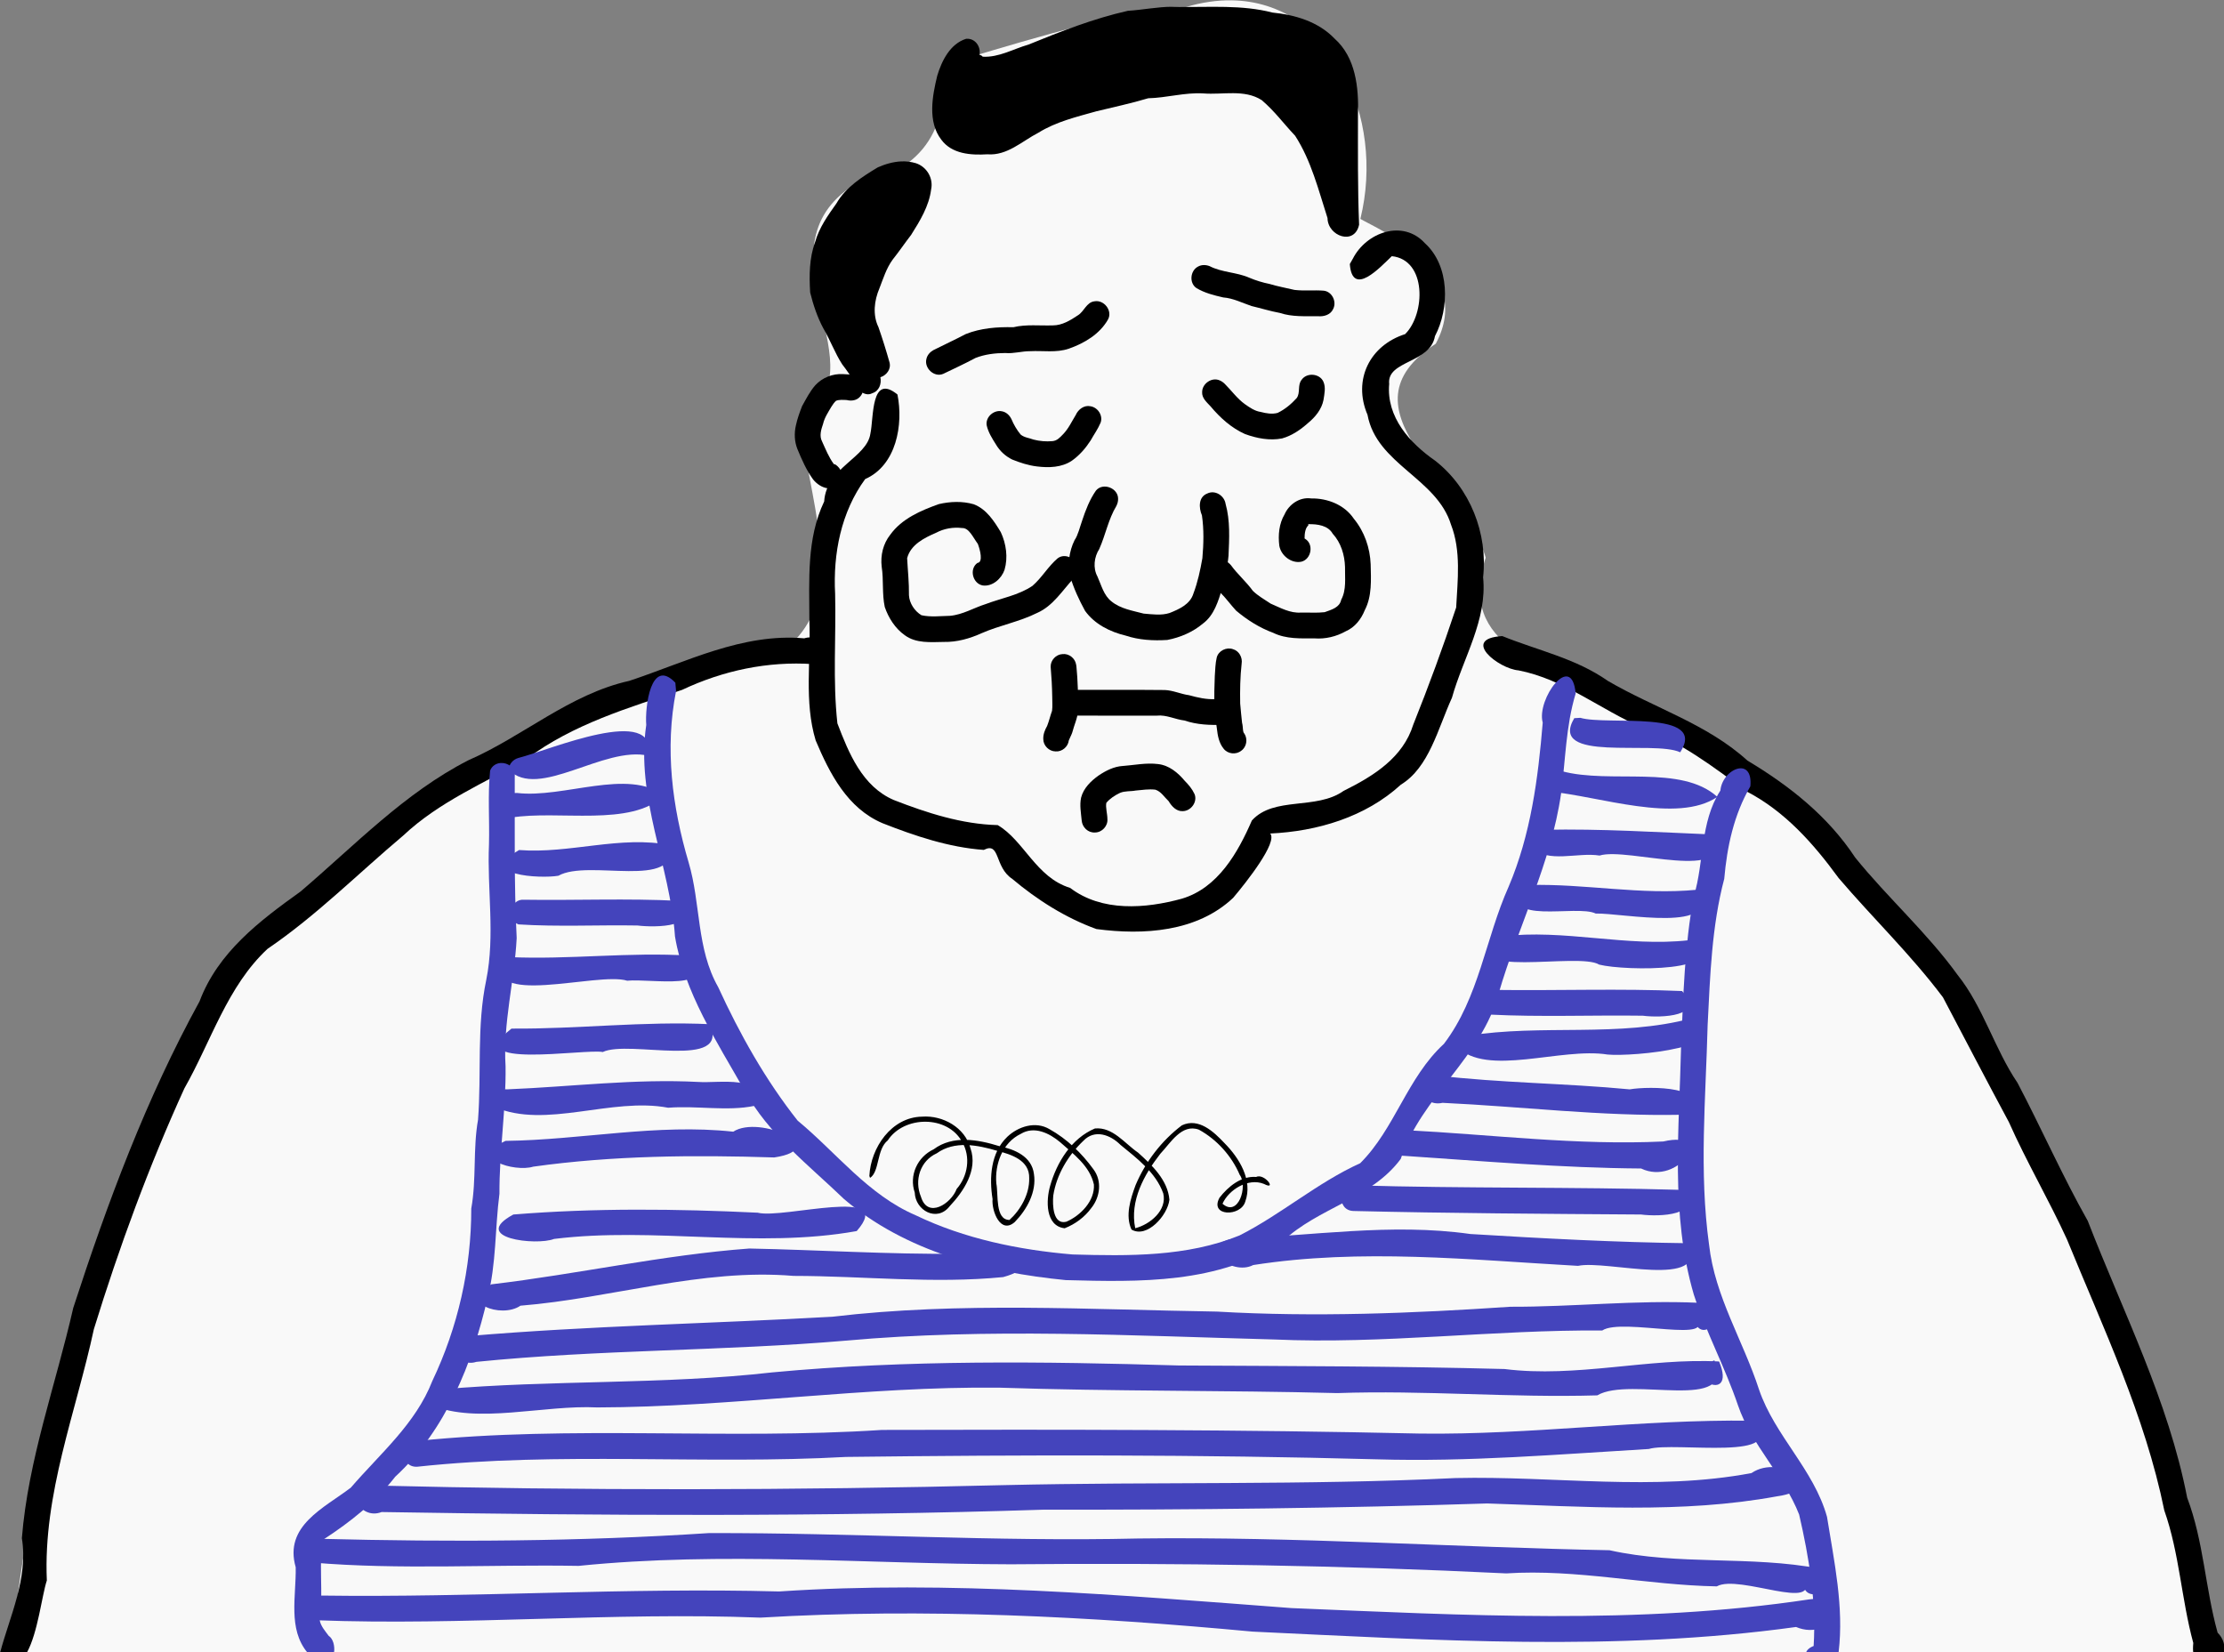 <?xml version="1.0" encoding="UTF-8" standalone="no"?>
<!-- Created with Inkscape (http://www.inkscape.org/) -->

<svg
   xmlns:dc="http://purl.org/dc/elements/1.1/"
   xmlns:cc="http://creativecommons.org/ns#"
   xmlns:rdf="http://www.w3.org/1999/02/22-rdf-syntax-ns#"
   xmlns:svg="http://www.w3.org/2000/svg"
   xmlns="http://www.w3.org/2000/svg"
   xmlns:sodipodi="http://sodipodi.sourceforge.net/DTD/sodipodi-0.dtd"
   xmlns:inkscape="http://www.inkscape.org/namespaces/inkscape"
   width="1076.987"
   height="800"
   id="svg5981"
   version="1.1"
   inkscape:version="0.48.4 r9939"
   sodipodi:docname="Новый документ 13">
  <rect width="100%" height="100%" fill="#808080" stroke="none"/>
  <defs
     id="defs5983" />
  <sodipodi:namedview
     id="base"
     pagecolor="#ffffff"
     bordercolor="#666666"
     borderopacity="1.0"
     inkscape:pageopacity="0.0"
     inkscape:pageshadow="2"
     inkscape:zoom="0.49497475"
     inkscape:cx="-141.73679"
     inkscape:cy="177.06656"
     inkscape:document-units="px"
     inkscape:current-layer="layer1"
     showgrid="false"
     fit-margin-top="0"
     fit-margin-left="0"
     fit-margin-right="0"
     fit-margin-bottom="0"
     inkscape:window-width="1920"
     inkscape:window-height="1018"
     inkscape:window-x="-8"
     inkscape:window-y="-8"
     inkscape:window-maximized="1" />
  <g
     inkscape:label="Layer 1"
     inkscape:groupmode="layer"
     id="layer1"
     transform="translate(-159.222,107.355)">
    <g
       id="g6090"
       transform="matrix(2.496,0,0,2.496,-238.132,-1035.915)">
      <path
         id="path5903"
         d="m 398.128,372.082 c -2.783,-0.039 -5.739,0.376 -8.875,1.312 l -2.594,-0.031 c -14.756,2.024 -33.063,7.979 -44.562,11.281 1.379,14.383 -5.658,20.999 -18.156,23.875 -18.031,12.871 6.623,35.826 -9.344,44.25 0.624,14.626 10.168,34.936 -3.094,45.156 -26.56,3.883 -51.06,16.727 -72.938,32.125 -17.914,15.162 -39.266,28.851 -47,52.562 -15.536,33.381 -25.626,69.367 -29.812,105.969 -0.539,1.503 -0.909,2.842 -1.125,4.062 l 427.812,0 c -0.54,-20.501 -9.974,-39.981 -16,-59.312 -10.463,-24.764 -21.332,-49.838 -36.281,-72.094 -17.372,-22.356 -37.23,-44.077 -64.094,-54.312 -12.815,-5.524 -30.433,-9.293 -24.625,-26.719 -4.301,-15.175 -29.203,-28.723 -9.688,-41.5 7.704,-14.383 -11.142,-22.16 -14.625,-24.219 4.879,-19.722 -5.518,-42.133 -25,-42.406 z"
         style="fill:#f9f9f9;fill-opacity:1;fill-rule:nonzero;stroke:none"
         inkscape:connector-curvature="0" />
      <path
         id="path5667"
         d="m 386.66,373.332 c -2.894,0.003 -5.738,0.606 -8.625,0.781 -6.641,1.494 -13.028,3.995 -19.312,6.562 -2.925,0.839 -5.744,2.525 -8.875,2.344 -0.081,-0.153 -0.317,-0.289 -0.625,-0.375 0.325,-1.508 -0.8,-3.262 -2.594,-3.094 -3.078,0.963 -4.721,4.246 -5.594,7.156 -0.963,3.965 -1.897,8.916 0.781,12.406 2.058,2.805 5.759,3.036 8.938,2.844 3.863,0.305 6.725,-2.555 9.906,-4.188 3.456,-2.145 7.38,-3.065 11.25,-4.156 3.37,-0.827 6.734,-1.528 10.062,-2.531 3.582,-0.081 7.091,-1.154 10.688,-0.938 3.768,0.307 7.968,-0.862 11.344,1.312 2.65,2.301 4.047,4.342 6.469,6.906 3.132,4.851 4.526,10.526 6.281,15.969 0.037,3.508 5.247,5.403 6.125,1.281 -0.288,-7.11 -0.216,-14.251 -0.219,-21.375 0.173,-5.21 -0.429,-11.089 -4.562,-14.75 -3.144,-3.272 -7.644,-4.593 -12.031,-5.031 -5.929,-1.537 -12.091,-1.005 -18.156,-1.094 -0.416,-0.027 -0.837,-0.032 -1.25,-0.031 z m -52.594,30 c -1.573,0.07 -3.141,0.527 -4.562,1.156 -3.027,1.83 -6.221,3.845 -8.031,7 -1.65,2.319 -3.342,4.69 -4.125,7.469 -1.154,3.136 -1.167,6.521 -0.969,9.812 0.596,2.399 1.389,4.785 2.562,6.969 1.341,2.258 2.224,4.761 3.656,6.969 0.88,1.122 1.992,2.768 2.5,3.625 -0.093,0.737 1.715,2.861 3.344,1.969 1.328,-0.418 1.82,-1.84 1.562,-3.094 1.165,-0.364 2.104,-1.537 1.781,-2.844 -0.652,-2.315 -1.362,-4.604 -2.156,-6.875 -1.158,-2.372 -0.819,-5.167 0.188,-7.531 0.744,-1.906 1.342,-3.893 2.562,-5.562 1.256,-1.57 2.36,-3.225 3.594,-4.812 1.705,-2.71 3.469,-5.572 3.875,-8.812 0.474,-2.182 -0.853,-4.411 -2.969,-5.094 -0.912,-0.274 -1.869,-0.386 -2.812,-0.344 z"
         style="fill:#000000;fill-opacity:1;fill-rule:nonzero;stroke:none"
         inkscape:connector-curvature="0" />
      <path
         inkscape:connector-curvature="0"
         id="path3857"
         d="m 421.658,422.221 c 2.595,-5.119 9.706,-7.717 13.996,-3.01 4.825,4.399 4.795,12.586 1.941,18.027 -0.917,5.299 -9.378,4.693 -8.88,9.272 -0.576,6.44 4.031,11.495 8.929,14.895 6.776,5.295 10.234,14.11 9.293,22.609 0.838,8.298 -3.881,15.639 -6.042,23.376 -2.741,6.003 -4.428,13.521 -9.918,16.867 -6.868,6.289 -16.204,9.055 -25.351,9.474 1.522,1.662 -4.58,9.408 -7.173,12.469 -7.024,6.656 -17.439,7.275 -26.538,6.065 -5.948,-2.148 -11.51,-5.667 -16.323,-9.728 -3.53,-2.322 -2.282,-7.285 -5.529,-5.626 -6.781,-0.489 -13.375,-2.715 -19.661,-5.187 -6.814,-2.906 -10.225,-9.606 -12.955,-16.049 -2.28,-7.541 -0.893,-15.56 -1.226,-23.341 0,-7.766 -0.569,-15.804 2.878,-23.03 0.401,-6.578 8.312,-8.48 8.965,-13.167 0.671,-3.03 0.04,-11.812 5.25,-7.577 1.167,5.843 -0.199,13.732 -6.263,16.406 -4.672,6.378 -6.257,14.492 -5.83,22.281 0.199,8.366 -0.483,16.813 0.439,25.114 2.214,5.782 4.826,12.242 10.942,14.871 6.437,2.508 13.191,4.695 20.164,4.87 5.108,3 7.43,10.153 14.053,12.183 6.16,4.695 14.621,4.027 21.661,2.096 6.998,-2.076 10.865,-8.898 13.595,-15.173 4.288,-4.748 12.448,-1.967 17.786,-5.739 5.954,-2.958 11.536,-6.487 13.53,-12.87 2.994,-7.49 5.781,-15.056 8.32,-22.715 0.284,-5.314 0.975,-10.996 -0.997,-16.066 -2.801,-9.082 -14.416,-11.694 -16.206,-21.326 -2.906,-6.824 0.488,-13.478 7.3,-15.646 3.957,-3.923 4.222,-14.424 -2.587,-15.125 -2.21,2.106 -7.662,8.081 -8.143,1.528 l 0.578,-1.029 0,7e-4 z"
         style="fill:#000000;fill-opacity:1;fill-rule:nonzero;stroke:none" />
      <path
         inkscape:connector-curvature="0"
         id="path3859"
         d="m 323.488,449.632 c -0.681,-0.037 -1.5,-0.1 -2.091,0.144 -0.343,0.305 -0.597,0.68 -0.912,1.172 -0.612,1.056 -1.316,2.082 -1.595,3.29 -0.371,1.091 -0.785,2.353 -0.192,3.445 0.689,1.505 1.305,3.074 2.298,4.412 0.171,-0.194 1.288,0.789 1.379,1.448 0.518,1.556 -0.851,3.398 -2.515,3.224 -1.139,-0.13 -2.18,-0.834 -2.892,-1.71 -1.323,-1.808 -2.22,-3.882 -3.073,-5.94 -0.568,-1.439 -0.632,-3.027 -0.292,-4.529 0.277,-1.297 0.728,-2.556 1.212,-3.788 0.781,-1.383 1.503,-2.834 2.555,-4.037 1.369,-1.485 3.399,-2.292 5.413,-2.16 1.206,0.067 2.64,0.055 3.451,1.114 1.079,1.298 0.347,3.561 -1.312,3.936 -0.47,0.122 -0.968,0.097 -1.436,-0.021 z"
         style="fill:#000000;fill-opacity:1;fill-rule:nonzero;stroke:none" />
      <path
         inkscape:connector-curvature="0"
         id="path3861"
         d="m 340.281,439.951 c 2.09,-1.053 4.217,-2.03 6.289,-3.119 2.923,-1.169 6.117,-1.404 9.236,-1.328 2.506,-0.603 5.121,-0.266 7.674,-0.355 1.78,0.003 3.398,-0.988 4.832,-1.95 1.243,-0.743 1.65,-2.551 3.252,-2.725 1.846,-0.321 3.522,1.834 2.606,3.522 -1.608,2.852 -4.598,4.614 -7.607,5.671 -2.419,0.83 -5.008,0.352 -7.508,0.487 -1.627,-0.012 -3.206,0.509 -4.841,0.353 -1.946,0.012 -3.936,0.244 -5.753,0.959 -2.053,1.099 -4.17,2.076 -6.266,3.086 -1.77,0.748 -3.752,-1.13 -3.252,-2.936 0.168,-0.724 0.703,-1.309 1.339,-1.665 z"
         style="fill:#000000;fill-opacity:1;fill-rule:nonzero;stroke:none" />
      <path
         inkscape:connector-curvature="0"
         id="path3863"
         d="m 393.87,423.651 c 2.423,1.251 5.253,1.161 7.728,2.259 1.258,0.529 2.56,0.927 3.897,1.197 1.593,0.481 3.236,0.777 4.853,1.159 1.895,0.225 3.813,-0.006 5.709,0.154 1.608,0.208 2.532,2.167 1.775,3.576 -0.504,1.12 -1.829,1.484 -2.962,1.37 -2.459,-0.013 -4.98,0.158 -7.352,-0.631 -1.867,-0.344 -3.68,-0.911 -5.525,-1.347 -1.804,-0.61 -3.544,-1.514 -5.472,-1.661 -1.79,-0.413 -3.623,-0.863 -5.208,-1.826 -1.436,-0.978 -1.201,-3.376 0.313,-4.16 0.682,-0.389 1.527,-0.368 2.243,-0.089 z"
         style="fill:#000000;fill-opacity:1;fill-rule:nonzero;stroke:none" />
      <path
         inkscape:connector-curvature="0"
         id="path3865"
         d="m 355.415,453.301 c 0.454,1.082 1.049,2.122 1.798,3.025 0.706,0.594 1.674,0.658 2.512,0.98 1.187,0.306 2.441,0.411 3.661,0.297 0.885,-0.069 1.461,-0.711 2.032,-1.308 1.072,-1.082 1.706,-2.495 2.496,-3.778 0.474,-1.079 1.624,-1.943 2.842,-1.681 1.429,0.214 2.482,1.801 1.971,3.19 -0.508,1.22 -1.296,2.301 -1.936,3.455 -0.964,1.49 -2.159,2.872 -3.613,3.902 -1.985,1.352 -4.517,1.416 -6.822,1.126 -1.642,-0.198 -3.235,-0.715 -4.761,-1.33 -1.322,-0.644 -2.44,-1.668 -3.178,-2.942 -0.729,-1.154 -1.49,-2.351 -1.788,-3.698 -0.27,-1.616 1.402,-3.065 2.964,-2.724 0.814,0.146 1.47,0.758 1.821,1.487 z"
         style="fill:#000000;fill-opacity:1;fill-rule:nonzero;stroke:none" />
      <path
         inkscape:connector-curvature="0"
         id="path3867"
         d="m 396.818,446.495 c 1.316,1.305 2.394,2.855 3.917,3.944 0.934,0.653 1.9,1.333 3.055,1.502 1.054,0.281 2.21,0.472 3.274,0.189 1.433,-0.685 2.669,-1.728 3.724,-2.899 0.741,-1.057 0.099,-2.536 0.96,-3.553 1.004,-1.421 3.474,-1.213 4.199,0.38 0.502,1.12 0.202,2.393 0.025,3.552 -0.353,1.827 -1.595,3.324 -2.996,4.479 -1.457,1.302 -3.135,2.458 -5.036,2.989 -2.41,0.475 -4.913,-0.016 -7.187,-0.844 -2.652,-1.182 -4.845,-3.171 -6.692,-5.378 -0.728,-0.793 -1.709,-1.592 -1.632,-2.784 0.009,-1.64 1.897,-2.944 3.417,-2.245 0.366,0.152 0.693,0.389 0.972,0.668 z"
         style="fill:#000000;fill-opacity:1;fill-rule:nonzero;stroke:none" />
      <path
         inkscape:connector-curvature="0"
         id="path3869"
         d="m 375.787,470.18 c -1.562,2.594 -2.1,5.618 -3.321,8.354 -0.999,1.561 -1.254,3.671 -0.351,5.333 0.754,1.665 1.224,3.684 2.728,4.835 1.76,1.446 4.103,1.791 6.24,2.363 1.655,0.134 3.412,0.399 5.022,-0.114 1.857,-0.738 3.989,-1.682 4.625,-3.764 0.842,-2.223 1.338,-4.55 1.747,-6.886 0.24,-2.757 0.314,-5.556 -0.089,-8.3 -0.617,-1.444 -0.715,-3.56 1.04,-4.235 1.506,-0.745 3.305,0.404 3.547,2.002 0.913,3.271 0.719,6.718 0.57,10.074 -0.19,2.155 -0.709,4.271 -1.229,6.366 -0.782,2.473 -1.549,5.171 -3.739,6.796 -1.952,1.645 -4.402,2.695 -6.896,3.173 -2.723,0.175 -5.498,0.026 -8.104,-0.846 -3.026,-0.726 -6.014,-2.217 -7.864,-4.797 -1.169,-2.124 -2.19,-4.348 -2.896,-6.674 -0.537,-2.345 -0.2,-4.895 0.865,-7.05 0.667,-0.954 1.015,-2.53 1.479,-3.827 0.664,-2.014 1.449,-4.046 2.668,-5.79 1.345,-1.621 4.305,-0.495 4.291,1.589 0.017,0.485 -0.115,0.966 -0.332,1.397 z"
         style="fill:#000000;fill-opacity:1;fill-rule:nonzero;stroke:none" />
      <path
         inkscape:connector-curvature="0"
         id="path3871"
         d="m 367.572,484.149 c -2.248,2.389 -4.039,5.42 -7.16,6.786 -3.443,1.721 -7.288,2.402 -10.806,3.947 -2.287,1.033 -4.742,1.73 -7.271,1.678 -2.575,0.036 -5.422,0.32 -7.617,-1.313 -1.844,-1.31 -3.147,-3.349 -3.868,-5.472 -0.548,-2.564 -0.193,-5.216 -0.594,-7.804 -0.26,-2.2 0.273,-4.466 1.665,-6.215 2.24,-3.112 5.929,-4.691 9.429,-5.937 2.201,-0.511 4.577,-0.602 6.76,0.031 2.461,0.934 3.956,3.263 5.252,5.414 1.047,2.239 1.428,4.9 0.73,7.293 -0.583,1.722 -2.324,3.299 -4.23,3.048 -1.949,-0.347 -2.682,-3.202 -1.029,-4.372 1.147,-0.105 0.523,-2.536 0.071,-3.697 -0.944,-1.274 -1.707,-3.127 -3.048,-3.072 -1.742,-0.209 -3.502,0.093 -5.051,0.922 -2.287,0.982 -4.951,2.312 -5.612,4.936 0.122,2.386 0.388,4.781 0.351,7.181 0.082,1.557 1.11,3.09 2.426,3.88 1.802,0.396 3.687,0.152 5.52,0.115 2.466,-0.209 4.629,-1.552 6.956,-2.286 3.022,-1.144 6.322,-1.69 9.043,-3.516 1.85,-1.591 3.054,-3.79 4.912,-5.362 1.68,-1.27 4.304,0.504 3.812,2.53 -0.095,0.476 -0.334,0.914 -0.643,1.284 z"
         style="fill:#000000;fill-opacity:1;fill-rule:nonzero;stroke:none" />
      <path
         inkscape:connector-curvature="0"
         id="path3873"
         d="m 398.02,481.678 c 1.281,1.77 2.963,3.196 4.242,4.969 1.017,0.989 2.282,1.697 3.458,2.482 1.887,0.806 3.777,1.899 5.906,1.735 1.521,-0.025 3.059,0.1 4.568,-0.074 1.394,-0.501 2.906,-0.906 3.215,-2.413 1.046,-1.95 0.7,-4.227 0.739,-6.349 -0.068,-2.347 -0.785,-4.722 -2.4,-6.477 -0.913,-1.608 -2.975,-1.86 -4.653,-1.835 -0.888,0.067 0.482,-0.228 -0.278,0.463 -0.596,0.782 -0.536,2.386 -0.493,2.908 0.004,-0.555 -0.865,-1.151 0.084,-0.529 1.732,1.048 1.207,3.948 -0.713,4.435 -1.954,0.41 -3.993,-1.195 -4.301,-3.128 -0.246,-2.046 -0.048,-4.24 1.023,-6.047 0.862,-1.973 2.959,-3.41 5.155,-3.093 3.166,-0.058 6.48,1.23 8.283,3.933 2.051,2.481 3.147,5.653 3.268,8.854 0.064,2.985 0.286,6.161 -1.146,8.898 -0.701,1.75 -1.928,3.331 -3.695,4.088 -1.847,1.035 -3.961,1.534 -6.076,1.375 -2.682,0.004 -5.482,0.147 -7.963,-1.065 -2.649,-0.975 -5.065,-2.497 -7.218,-4.308 -1.091,-1.176 -2.017,-2.496 -3.172,-3.618 -0.952,-1.173 -2.432,-2.309 -2.332,-3.969 0.137,-1.869 2.635,-2.97 4.05,-1.671 l 0.227,0.201 0.22,0.234 0,4e-5 z"
         style="fill:#000000;fill-opacity:1;fill-rule:nonzero;stroke:none" />
      <path
         inkscape:connector-curvature="0"
         id="path3877"
         d="m 368.031,501.252 c 0.282,2.863 0.346,5.745 0.328,8.62 -0.101,1.479 -0.77,2.832 -1.129,4.253 -0.206,0.605 -0.534,1.16 -0.767,1.751 0.069,-0.27 0.191,-0.731 0.093,-0.185 -0.156,1.231 -1.323,2.209 -2.565,2.109 -1.269,-0.012 -2.385,-1.12 -2.383,-2.395 -0.037,-0.906 0.302,-1.771 0.745,-2.544 0.38,-0.956 0.602,-1.969 0.956,-2.936 0.122,-0.901 0.024,-1.822 0.036,-2.732 -0.033,-1.935 -0.138,-3.868 -0.304,-5.795 -0.048,-1.274 1.028,-2.421 2.295,-2.479 1.238,-0.144 2.439,0.792 2.639,2.016 0.023,0.105 0.041,0.211 0.054,0.317 z"
         style="fill:#000000;fill-opacity:1;fill-rule:nonzero;stroke:none" />
      <path
         inkscape:connector-curvature="0"
         id="path3879"
         d="m 367.993,505.863 c 5.729,0.015 11.458,-0.033 17.186,0.029 1.616,0.059 3.109,0.788 4.703,1.003 1.682,0.457 3.393,0.864 5.153,0.758 0.922,-0.063 1.015,0.1 1.068,-0.073 1.544,-0.584 3.311,0.72 3.276,2.354 0.08,1.565 -1.461,2.561 -2.861,2.692 -2.52,0.111 -5.092,0.002 -7.503,-0.818 -1.819,-0.213 -3.527,-1.15 -5.389,-0.947 -5.316,-0.002 -10.636,0.02 -15.953,-0.011 -1.65,-0.032 -2.805,-1.901 -2.165,-3.404 0.36,-1.03 1.432,-1.61 2.486,-1.582 z"
         style="fill:#000000;fill-opacity:1;fill-rule:nonzero;stroke:none" />
      <path
         inkscape:connector-curvature="0"
         id="path3881"
         d="m 400.089,500.801 c -0.286,2.557 -0.325,5.136 -0.282,7.705 0.128,1.247 0.207,2.498 0.365,3.741 0.229,0.781 0.074,1.809 0.454,2.111 0.677,1.051 0.437,2.574 -0.599,3.302 -1.015,0.829 -2.648,0.655 -3.441,-0.4 -0.891,-1.09 -1.148,-2.526 -1.299,-3.889 -0.245,-1.486 -0.299,-2.994 -0.464,-4.489 -0.073,-1.89 -0.021,-3.785 0.058,-5.675 0.09,-1.213 0.099,-2.448 0.379,-3.635 0.349,-1.309 1.874,-2.052 3.134,-1.612 1.212,0.337 1.904,1.633 1.694,2.842 z"
         style="fill:#000000;fill-opacity:1;fill-rule:nonzero;stroke:none" />
      <path
         inkscape:connector-curvature="0"
         id="path3883"
         d="m 369.056,531.189 c -0.132,-1.465 -0.428,-2.967 -0.112,-4.425 0.469,-1.842 1.921,-3.247 3.428,-4.31 1.396,-0.933 2.949,-1.719 4.654,-1.83 2.279,-0.167 4.568,-0.658 6.857,-0.367 2.107,0.227 3.846,1.665 5.155,3.237 0.756,0.76 1.467,1.61 1.916,2.589 0.617,1.518 -0.698,3.297 -2.297,3.306 -1.246,0.067 -2.152,-0.96 -2.733,-1.938 -0.828,-0.768 -1.453,-1.875 -2.581,-2.228 -1.259,-0.151 -2.535,0.058 -3.792,0.168 -1.021,0.197 -2.112,0.044 -3.081,0.466 -0.982,0.475 -1.941,1.088 -2.634,1.929 -0.178,0.904 0.207,2.088 0.209,3.105 0.131,1.369 -1.04,2.644 -2.411,2.64 -1.347,0.089 -2.479,-1.02 -2.576,-2.34 z"
         style="fill:#000000;fill-opacity:1;fill-rule:nonzero;stroke:none" />
      <path
         id="path3885"
         d="m 315.941,495.707 c -0.233,0.026 -0.476,0.08 -0.719,0.156 -11.975,-1.066 -22.874,4.598 -33.938,8.25 -11.582,2.579 -20.589,10.772 -31.219,15.406 -12.349,6.305 -22.099,16.56 -32.562,25.469 -7.946,5.696 -16.013,11.783 -19.594,21.312 -10.354,18.85 -17.87,39.06 -24.5,59.469 -3.381,14.864 -8.752,29.421 -9.969,44.688 1.275,7.771 -2.448,15.426 -4.219,22.188 l 5.188,0 c 2.133,-3.812 2.932,-11.162 3.875,-14 -0.742,-16.781 5.646,-32.595 9.125,-48.75 4.903,-15.895 10.658,-31.584 17.562,-46.719 5.171,-9.085 8.317,-19.802 16.125,-27.062 9.482,-6.456 17.563,-14.606 26.312,-21.969 7.019,-6.609 15.821,-10.234 24.031,-14.938 8.958,-6.696 19.648,-9.855 30.094,-13.344 7.955,-3.759 16.639,-5.592 25.406,-5 4.632,-0.631 2.492,-5.553 -1,-5.156 z"
         style="fill:#000000;fill-opacity:1;fill-rule:nonzero;stroke:none"
         inkscape:connector-curvature="0" />
      <path
         id="path3887"
         d="m 450.66,495.426 c -8.176,0.485 -0.701,6.347 3.156,6.656 8.846,1.728 15.886,7.613 24.031,11.125 7.483,2.82 13.784,7.58 20.125,12.312 7.502,3.869 13.042,10.142 17.938,16.844 6.653,7.794 14.077,14.922 20.25,23.156 4.229,8.024 8.462,16.159 12.781,24.188 3.441,7.752 7.766,15.092 11.281,22.781 7.046,17.234 15.14,34.212 18.875,52.562 2.951,8.363 3.305,17.189 5.625,25.719 -0.078,0.877 -0.064,1.457 0,1.875 l 6,0 c 0.196,-1.29 -0.102,-2.692 -1.281,-3.875 -2.414,-8.678 -2.694,-17.707 -5.906,-26.188 -3.637,-18.808 -12.413,-35.96 -19.281,-53.688 -4.926,-8.73 -8.965,-17.902 -13.625,-26.781 -4.493,-6.634 -6.636,-14.695 -11.625,-20.938 -5.935,-8.214 -13.533,-14.941 -19.875,-22.781 -5.278,-8.021 -12.751,-13.926 -20.906,-18.812 -7.843,-7.135 -18.093,-10.196 -27.094,-15.469 -6.204,-4.37 -13.555,-5.887 -20.469,-8.688 z"
         style="fill:#000000;fill-opacity:1;fill-rule:nonzero;stroke:none"
         inkscape:connector-curvature="0" />
      <path
         id="path3891"
         d="m 256.316,520.051 c -0.839,0.06 -1.647,0.518 -2.031,1.469 -0.481,4.731 -0.09,9.549 -0.219,14.312 -0.384,8.795 1.216,17.612 -0.531,26.312 -1.881,8.942 -0.904,18.091 -1.594,27.125 -1.007,5.702 -0.281,11.531 -1.312,17.219 0.019,11.537 -2.592,23.049 -7.562,33.469 -3.233,8.307 -10.147,14.109 -15.812,20.688 -5.226,3.98 -13.002,7.406 -10.688,15.438 0.109,5.614 -1.554,11.956 2.281,16.562 l 5.156,0 c 0.186,-1.247 -0.165,-2.688 -1.031,-3.25 -0.536,-0.736 -1.561,-1.876 -1.75,-3.031 0.811,-4.865 -0.38,-12.21 0.812,-15.719 5.191,-3.39 10.02,-7.213 13.844,-12.125 9.804,-9.045 14.964,-21.93 17.906,-34.688 1.721,-6.622 1.434,-13.492 2.312,-20.219 -0.042,-8.25 1.288,-16.437 1.188,-24.688 -0.532,-8.39 1.723,-16.584 2.156,-24.906 -0.525,-10.435 -0.343,-20.891 -0.375,-31.344 0.144,-1.72 -1.351,-2.726 -2.75,-2.625 z"
         style="fill:#4444bc;fill-opacity:1;fill-rule:nonzero;stroke:none"
         inkscape:connector-curvature="0" />
      <path
         id="path3893"
         d="m 496.785,521.082 c -1.603,0.105 -3.596,1.944 -3.812,4.312 -3.998,6.196 -3.087,13.737 -5.156,20.531 -1.825,9.592 -2.027,19.422 -2.469,29.156 -0.357,16.021 -2.102,32.476 2.469,48.094 2.394,7.333 6.083,14.164 8.562,21.469 2.654,7.818 8.892,13.58 11.875,21.219 1.921,8.294 3.346,16.937 2.812,25.5 -0.837,0.31 -1.297,0.773 -1.5,1.281 l 6.312,0 c 0.005,-0.022 0.026,-0.04 0.031,-0.062 1.065,-8.795 -0.869,-17.635 -2.25,-26.281 -2.557,-9.189 -10.129,-15.726 -13.188,-24.688 -3.057,-9.432 -8.566,-18.036 -9.688,-28.062 -1.974,-14.147 -0.642,-28.506 -0.281,-42.719 0.487,-9.476 0.779,-19.089 3.219,-28.312 0.553,-6.295 1.856,-12.397 5.062,-17.938 0.254,-2.61 -0.753,-3.582 -2,-3.5 z"
         style="fill:#4444bc;fill-opacity:1;fill-rule:nonzero;stroke:none"
         inkscape:connector-curvature="0" />
      <path
         inkscape:connector-curvature="0"
         id="path3895"
         d="m 290.363,506.076 c -2.211,11.122 -0.759,22.478 2.431,33.244 2.389,8.048 1.49,16.738 5.747,24.224 4.177,9.122 9.21,18.056 15.411,25.891 7.553,6.245 13.69,14.429 22.934,18.378 9.455,4.545 20.003,6.709 30.396,7.587 10.826,0.309 22.229,0.473 32.397,-3.69 8.13,-4.12 15.093,-10.243 23.413,-14.013 6.739,-6.709 9.104,-16.6 16.247,-23.16 6.823,-8.96 8.051,-20.439 12.559,-30.508 4.293,-10.09 5.712,-20.975 6.607,-31.808 -1.261,-4.563 5.655,-13.969 6.39,-5.649 -1.923,6.351 -1.954,12.903 -2.832,19.427 -1.931,13.471 -8.314,25.703 -12.088,38.674 -3.265,12.432 -15.035,20.109 -19.014,32.186 -5.723,7.758 -16.069,9.48 -22.901,15.991 -12.305,8.3 -27.872,7.9 -42.083,7.525 -15.276,-1.484 -31.082,-5.551 -43.009,-15.71 -6.874,-6.616 -14.652,-12.534 -19.324,-21.078 -5.36,-9.463 -11.682,-19.039 -13.492,-29.896 -0.949,-13.807 -7.672,-26.956 -5.574,-41.018 -0.281,-3.414 0.872,-13.205 5.646,-8.201 l 0.139,1.603 0,0 z"
         style="fill:#4444bc;fill-opacity:1;fill-rule:nonzero;stroke:none" />
      <path
         inkscape:connector-curvature="0"
         id="path3897"
         d="m 259.745,519.078 c 5.952,-1.495 27.122,-10.63 25.273,-0.437 -8.671,-2.003 -21.325,8.633 -27.131,2.724 0.012,-1.071 0.852,-2.004 1.858,-2.287 z"
         style="fill:#4444bc;fill-opacity:1;fill-rule:nonzero;stroke:none" />
      <path
         inkscape:connector-curvature="0"
         id="path3899"
         d="m 259.506,525.863 c 9.046,1.081 21.463,-4.85 28.534,0.493 -6.374,6.197 -20.472,2.776 -29.694,4.292 -2.534,-1.026 -1.594,-5.012 1.16,-4.785 z"
         style="fill:#4444bc;fill-opacity:1;fill-rule:nonzero;stroke:none" />
      <path
         inkscape:connector-curvature="0"
         id="path3901"
         d="m 259.906,536.935 c 9.84,0.769 19.726,-2.898 29.388,-0.937 1.481,8.806 -15.925,2.611 -21.759,5.923 -3.413,0.607 -16.069,-0.049 -7.629,-4.986 z"
         style="fill:#4444bc;fill-opacity:1;fill-rule:nonzero;stroke:none" />
      <path
         inkscape:connector-curvature="0"
         id="path3903"
         d="m 260.935,546.578 c 9.976,0.152 20.006,-0.298 29.949,0.215 4.787,5.181 -4.6,5.204 -8.001,4.785 -7.697,-0.136 -15.444,0.278 -23.108,-0.215 -2.535,-0.979 -1.572,-5.057 1.16,-4.785 z"
         style="fill:#4444bc;fill-opacity:1;fill-rule:nonzero;stroke:none" />
      <path
         inkscape:connector-curvature="0"
         id="path3905"
         d="m 257.97,557.704 c 11.65,0.533 23.341,-1.023 34.998,-0.278 5.918,7.094 -7.451,4.401 -12.086,4.862 -5.78,-1.82 -28.361,5.528 -24.088,-4.486 l 1.176,-0.098 0,1e-5 z"
         style="fill:#4444bc;fill-opacity:1;fill-rule:nonzero;stroke:none" />
      <path
         inkscape:connector-curvature="0"
         id="path3907"
         d="m 258.435,571.578 c 12.825,0.101 25.672,-1.466 38.46,-0.857 4.095,8.995 -15.699,2.959 -20.754,5.403 -3.354,-0.698 -28.093,3.533 -17.707,-4.547 z"
         style="fill:#4444bc;fill-opacity:1;fill-rule:nonzero;stroke:none" />
      <path
         inkscape:connector-curvature="0"
         id="path3909"
         d="m 257.635,583.363 c 12.374,-0.5 24.671,-2.088 37.112,-1.429 3.759,0.276 13.398,-1.521 10.854,4.628 -5.261,1.109 -11.215,-0.071 -16.774,0.372 -11.015,-2.097 -23.768,4.198 -33.678,-0.153 -0.68,-1.657 0.678,-3.561 2.486,-3.418 z"
         style="fill:#4444bc;fill-opacity:1;fill-rule:nonzero;stroke:none" />
      <path
         inkscape:connector-curvature="0"
         id="path3911"
         d="m 257.278,593.363 c 14.735,-0.18 29.384,-3.393 44.176,-1.783 5.127,-3.345 19.243,3.307 7.959,4.997 -15.623,-0.499 -31.244,-0.383 -46.757,1.786 -3.635,1.136 -12.826,-1.637 -5.378,-5 z"
         style="fill:#4444bc;fill-opacity:1;fill-rule:nonzero;stroke:none" />
      <path
         inkscape:connector-curvature="0"
         id="path3913"
         d="m 258.792,607.649 c 15.789,-1.283 31.593,-1.105 47.407,-0.353 4.958,1.279 27.009,-5.32 19.207,3.566 -19.423,3.485 -39.176,-0.889 -58.712,1.525 -3.46,1.359 -16.395,-0.152 -7.902,-4.738 z"
         style="fill:#4444bc;fill-opacity:1;fill-rule:nonzero;stroke:none" />
      <path
         inkscape:connector-curvature="0"
         id="path3915"
         d="m 254.545,621.193 c 16.718,-1.976 33.251,-5.701 50.035,-6.948 13.527,0.274 27.075,1.155 40.561,1.021 4.667,-3.083 19.09,1.696 8.686,4.523 -13.548,1.331 -27.083,-0.215 -40.674,-0.232 -17.887,-1.498 -35.267,4.352 -52.985,5.782 -3.718,2.587 -12.398,-0.643 -5.622,-4.146 z"
         style="fill:#4444bc;fill-opacity:1;fill-rule:nonzero;stroke:none" />
      <path
         inkscape:connector-curvature="0"
         id="path3917"
         d="m 398.303,612.354 c 15.337,-0.534 30.75,-3.111 46.155,-0.923 14.123,0.862 28.293,1.62 42.419,1.79 3.867,9.123 -15.958,3.174 -21.521,4.389 -20.994,-1.177 -42.091,-3.427 -63.013,-0.159 -4.351,2.225 -11.056,-3.746 -4.04,-5.097 z"
         style="fill:#4444bc;fill-opacity:1;fill-rule:nonzero;stroke:none" />
      <path
         inkscape:connector-curvature="0"
         id="path3919"
         d="m 422.276,601.988 c 20.96,0.631 41.993,0.28 62.925,0.875 4.74,5 -4.219,5.243 -7.609,4.785 -18.593,-0.127 -37.181,-0.236 -55.768,-0.681 -3.477,-0.064 -2.978,-5.544 0.453,-4.979 z"
         style="fill:#4444bc;fill-opacity:1;fill-rule:nonzero;stroke:none" />
      <path
         inkscape:connector-curvature="0"
         id="path3921"
         d="m 431.883,591.279 c 16.646,0.847 33.331,2.996 50.004,2.2 10.233,-2.373 3.028,8.752 -4.295,5.242 -15.446,-0.108 -30.856,-1.445 -46.261,-2.473 -3.475,-0.133 -2.867,-5.602 0.552,-4.969 z"
         style="fill:#4444bc;fill-opacity:1;fill-rule:nonzero;stroke:none" />
      <path
         inkscape:connector-curvature="0"
         id="path3923"
         d="m 437.885,580.666 c 12.427,1.469 25.039,1.507 37.495,2.701 3.728,-0.661 16.976,-0.606 10.001,4.931 -15.479,0.321 -30.876,-1.596 -46.317,-2.316 -4.539,1.034 -6.51,-5.91 -1.179,-5.316 z"
         style="fill:#4444bc;fill-opacity:1;fill-rule:nonzero;stroke:none" />
      <path
         inkscape:connector-curvature="0"
         id="path3925"
         d="m 443.921,572.98 c 14.422,-2.346 29.297,0.402 43.549,-3.416 9.86,5.598 -11.659,7.506 -16.377,7.049 -9.075,-1.451 -23.471,4.439 -29.256,-1.55 0.122,-1.064 1.054,-1.906 2.084,-2.083 z"
         style="fill:#4444bc;fill-opacity:1;fill-rule:nonzero;stroke:none" />
      <path
         inkscape:connector-curvature="0"
         id="path3927"
         d="m 449.421,564.078 c 12.029,0.154 24.115,-0.3 36.111,0.215 4.756,4.987 -4.22,5.233 -7.61,4.785 -9.881,-0.139 -19.813,0.282 -29.661,-0.215 -2.535,-0.979 -1.572,-5.057 1.16,-4.785 z"
         style="fill:#4444bc;fill-opacity:1;fill-rule:nonzero;stroke:none" />
      <path
         inkscape:connector-curvature="0"
         id="path3929"
         d="m 450.54,553.697 c 12.152,-1.495 24.181,2.107 36.336,0.735 9.083,6.199 -12.391,6.017 -17.423,4.73 -3.945,-2.507 -28.243,3.09 -18.912,-5.465 z"
         style="fill:#4444bc;fill-opacity:1;fill-rule:nonzero;stroke:none" />
      <path
         inkscape:connector-curvature="0"
         id="path3931"
         d="m 455.892,543.721 c 10.884,-0.282 21.654,1.988 32.543,0.918 5.235,8.594 -14.569,4.476 -19.649,4.618 -3.659,-1.83 -18.849,2.467 -14.054,-5.321 l 1.16,-0.215 0,-3e-5 z"
         style="fill:#4444bc;fill-opacity:1;fill-rule:nonzero;stroke:none" />
      <path
         inkscape:connector-curvature="0"
         id="path3933"
         d="m 458.75,533.006 c 11.055,-0.231 22.1,0.484 33.108,0.929 3.874,9.639 -16.836,2.36 -22.325,4.071 -4.32,-0.685 -9.968,1.573 -13.269,-1.582 -0.68,-1.657 0.678,-3.561 2.486,-3.418 z"
         style="fill:#4444bc;fill-opacity:1;fill-rule:nonzero;stroke:none" />
      <path
         inkscape:connector-curvature="0"
         id="path3935"
         d="m 462.231,521.64 c 9.455,2.536 23.134,-1.362 30.154,4.984 -7.788,5.274 -22.966,-0.163 -32.65,-1.044 -1.328,-1.737 0.314,-4.426 2.497,-3.939 z"
         style="fill:#4444bc;fill-opacity:1;fill-rule:nonzero;stroke:none" />
      <path
         inkscape:connector-curvature="0"
         id="path3937"
         d="m 465.803,511.283 c 5.128,1.547 24.808,-1.71 19.377,6.688 -5.156,-2.42 -25.725,2.11 -20.555,-6.619 l 1.178,-0.069 0,3e-5 z"
         style="fill:#4444bc;fill-opacity:1;fill-rule:nonzero;stroke:none" />
      <path
         inkscape:connector-curvature="0"
         id="path3945"
         d="m 250.135,631.221 c 23.465,-1.99 47.061,-2.402 70.584,-3.743 24.713,-2.933 49.755,-1.374 74.582,-0.996 18.993,1.101 37.975,0.339 56.918,-0.938 12.174,0.044 24.312,-1.323 36.447,-0.772 8.137,-0.476 0.534,10.09 -1.018,2.547 5.942,5.74 -13.804,0.226 -17.596,2.83 -21.278,-0.161 -42.431,2.693 -63.731,1.741 -27.639,-0.728 -55.45,-2.266 -83.028,0.23 -23.831,2.034 -47.862,1.712 -71.671,4.113 -4.07,1.297 -6.091,-4.643 -1.486,-5.012 z"
         style="fill:#4444bc;fill-opacity:1;fill-rule:nonzero;stroke:none" />
      <path
         inkscape:connector-curvature="0"
         id="path3947"
         d="m 244.886,641.567 c 21.33,-1.868 42.904,-0.874 64.222,-3.296 26.204,-2.456 52.523,-2.114 78.792,-1.333 21.069,0.12 42.147,0.123 63.202,0.688 13.909,1.75 27.951,-2.185 41.63,-1.464 3.621,8.758 -8.263,2.747 -0.925,-0.225 4.379,10.315 -16.337,2.976 -22.714,6.799 -16.792,0.49 -33.614,-1.033 -50.44,-0.441 -21.841,-0.569 -43.699,-0.314 -65.539,-1.052 -26.099,-0.289 -51.971,3.775 -78.045,3.833 -10.368,-0.527 -23.322,3.301 -32.15,-0.441 -0.399,-1.359 0.584,-2.828 1.966,-3.069 z"
         style="fill:#4444bc;fill-opacity:1;fill-rule:nonzero;stroke:none" />
      <path
         inkscape:connector-curvature="0"
         id="path3949"
         d="m 240.178,651.578 c 29.925,-3.087 60.12,-0.172 90.129,-2.135 34.822,-0.094 69.643,-0.078 104.453,0.708 21.464,0.274 42.779,-2.772 64.264,-2.502 8.089,8.127 -15.06,4.004 -19.942,5.49 -17.568,1.041 -35.075,2.526 -52.711,2.007 -34.331,-0.944 -68.699,-0.884 -103.037,-0.466 -27.694,1.533 -55.551,-1.071 -83.156,1.897 -3.468,0.251 -3.468,-5.252 0,-5 z"
         style="fill:#4444bc;fill-opacity:1;fill-rule:nonzero;stroke:none" />
      <path
         inkscape:connector-curvature="0"
         id="path3953"
         d="m 231.16,660.211 c 40.984,1.014 82.033,0.966 123.025,-0.064 29.137,-0.676 58.293,0.049 87.41,-1.367 19.117,-0.439 38.5,2.604 57.411,-0.968 5.683,-3.879 15.201,3.1 4.949,4.513 -18.542,3.409 -37.475,1.975 -56.231,1.383 -28.638,0.928 -57.279,1.252 -85.938,1.204 -42.832,1.392 -85.714,1.158 -128.552,0.46 -4.391,1.725 -7.645,-5.03 -2.074,-5.162 z"
         style="fill:#4444bc;fill-opacity:1;fill-rule:nonzero;stroke:none" />
      <path
         inkscape:connector-curvature="0"
         id="path3955"
         d="m 221.517,670.568 c 25.062,0.646 50.159,0.529 75.179,-1.109 27.793,-0.084 55.556,1.698 83.361,1.046 30.49,-0.391 60.934,1.701 91.399,2.278 13.464,3 27.354,0.997 40.858,3.58 5.399,3.974 -4.274,7.949 -3.15,1.758 3.428,6.895 -12.58,-0.777 -16.89,1.673 -13.659,-0.242 -27.111,-3.409 -40.849,-2.518 -32.012,-1.566 -64.051,-2.067 -96.101,-1.766 -27.965,-0.058 -55.958,-2.52 -83.88,0.309 -17.201,-0.307 -34.57,0.805 -51.672,-0.647 -2.387,-1.332 -0.959,-5.172 1.745,-4.604 z"
         style="fill:#4444bc;fill-opacity:1;fill-rule:nonzero;stroke:none" />
      <path
         inkscape:connector-curvature="0"
         id="path3957"
         d="m 221.607,681.578 c 29.59,0.411 59.153,-1.589 88.738,-0.795 33.182,-2.218 66.355,0.735 99.422,3.225 33.445,1.363 67.225,3.321 100.471,-1.694 9.88,-1.234 4.425,8.339 -2.586,5.36 -34.925,4.836 -70.338,2.536 -105.413,0.899 -31.737,-2.948 -63.656,-4.615 -95.513,-2.714 -28.751,-1.118 -57.555,1.599 -86.278,0.505 -2.534,-1.026 -1.594,-5.012 1.16,-4.785 z"
         style="fill:#4444bc;fill-opacity:1;fill-rule:nonzero;stroke:none" />
      <path
         inkscape:connector-curvature="0"
         id="path3959"
         d="m 327.865,600.165 c 0.268,-5.492 4.285,-11.393 10.209,-11.503 4.046,-0.3 8.364,2.102 9.422,6.183 1.447,4.177 -1.349,8.327 -4.09,11.243 -2.431,3.076 -6.621,0.796 -6.736,-2.702 -1.133,-3.324 0.51,-6.909 3.669,-8.389 3.714,-2.781 8.601,-1.9 12.699,-0.622 2.957,0.602 6.333,1.969 6.756,5.412 0.547,3.465 -1.373,6.912 -3.725,9.325 -2.762,2.431 -4.514,-2.141 -4.304,-4.468 -0.665,-4.155 -0.364,-8.998 2.869,-12.08 2.143,-2.021 5.493,-3.077 8.184,-1.47 3.371,1.883 6.255,4.654 8.512,7.77 1.728,2.283 1.307,5.41 -0.414,7.539 -1.292,1.769 -3.124,3.122 -5.161,3.914 -3.778,-0.431 -3.63,-5.453 -2.813,-8.237 1.296,-4.585 4.161,-9.222 8.686,-11.123 3.461,-0.334 5.772,2.916 8.37,4.686 2.698,2.434 5.763,5.32 6.078,9.139 -0.345,3.044 -4.363,7.556 -7.36,5.782 -1.238,-2.729 -0.184,-5.935 0.792,-8.6 1.917,-4.547 5.059,-8.651 8.99,-11.615 3.265,-1.539 6.191,1.251 8.269,3.453 2.857,2.887 5.537,7.201 4.023,11.358 -0.871,2.962 -6.999,2.888 -4.989,-0.777 1.665,-2.142 4.213,-4.251 7.093,-4.022 1.643,-0.79 4.156,2.74 1.524,1.352 -3.078,-1.243 -6.853,1.16 -8.039,3.844 3.031,2.7 4.986,-3.374 3.337,-5.61 -1.557,-3.653 -4.426,-6.841 -7.906,-8.754 -3.35,-1.242 -5.535,2.611 -7.493,4.666 -3.145,4.047 -5.971,9.15 -4.871,14.45 2.883,-0.725 6.228,-3.494 5.438,-6.761 -1.442,-4.048 -5.088,-6.779 -8.3,-9.412 -1.972,-1.975 -5.008,-3.082 -7.194,-0.793 -2.952,2.806 -5.215,6.568 -5.847,10.63 -0.166,1.804 -0.063,5.731 2.538,5.077 2.75,-1.182 5.553,-4.048 5.347,-7.225 -0.783,-3.575 -3.942,-5.895 -6.54,-8.201 -2.098,-1.769 -5.044,-3.21 -7.659,-1.613 -3.55,1.712 -5.054,5.871 -4.732,9.614 0.427,2.135 -0.276,7.061 2.547,7.08 2.192,-1.991 3.902,-5.036 3.833,-8.074 0.108,-3.537 -3.496,-4.637 -6.256,-5.354 -3.771,-1.117 -8.23,-1.99 -11.675,0.494 -3.236,1.466 -4.402,5.244 -3.071,8.439 1.309,4.331 5.874,1.318 6.925,-1.521 2.185,-2.477 2.765,-6.232 1.062,-9.127 -2.817,-5.223 -11.282,-5.118 -14.434,-0.286 -2.184,1.743 -1.562,6.074 -3.43,7.264 l -0.133,-0.373 0,0 z"
         style="fill:#000000;fill-opacity:1;fill-rule:nonzero;stroke:none" />
    </g>
  </g>
</svg>
